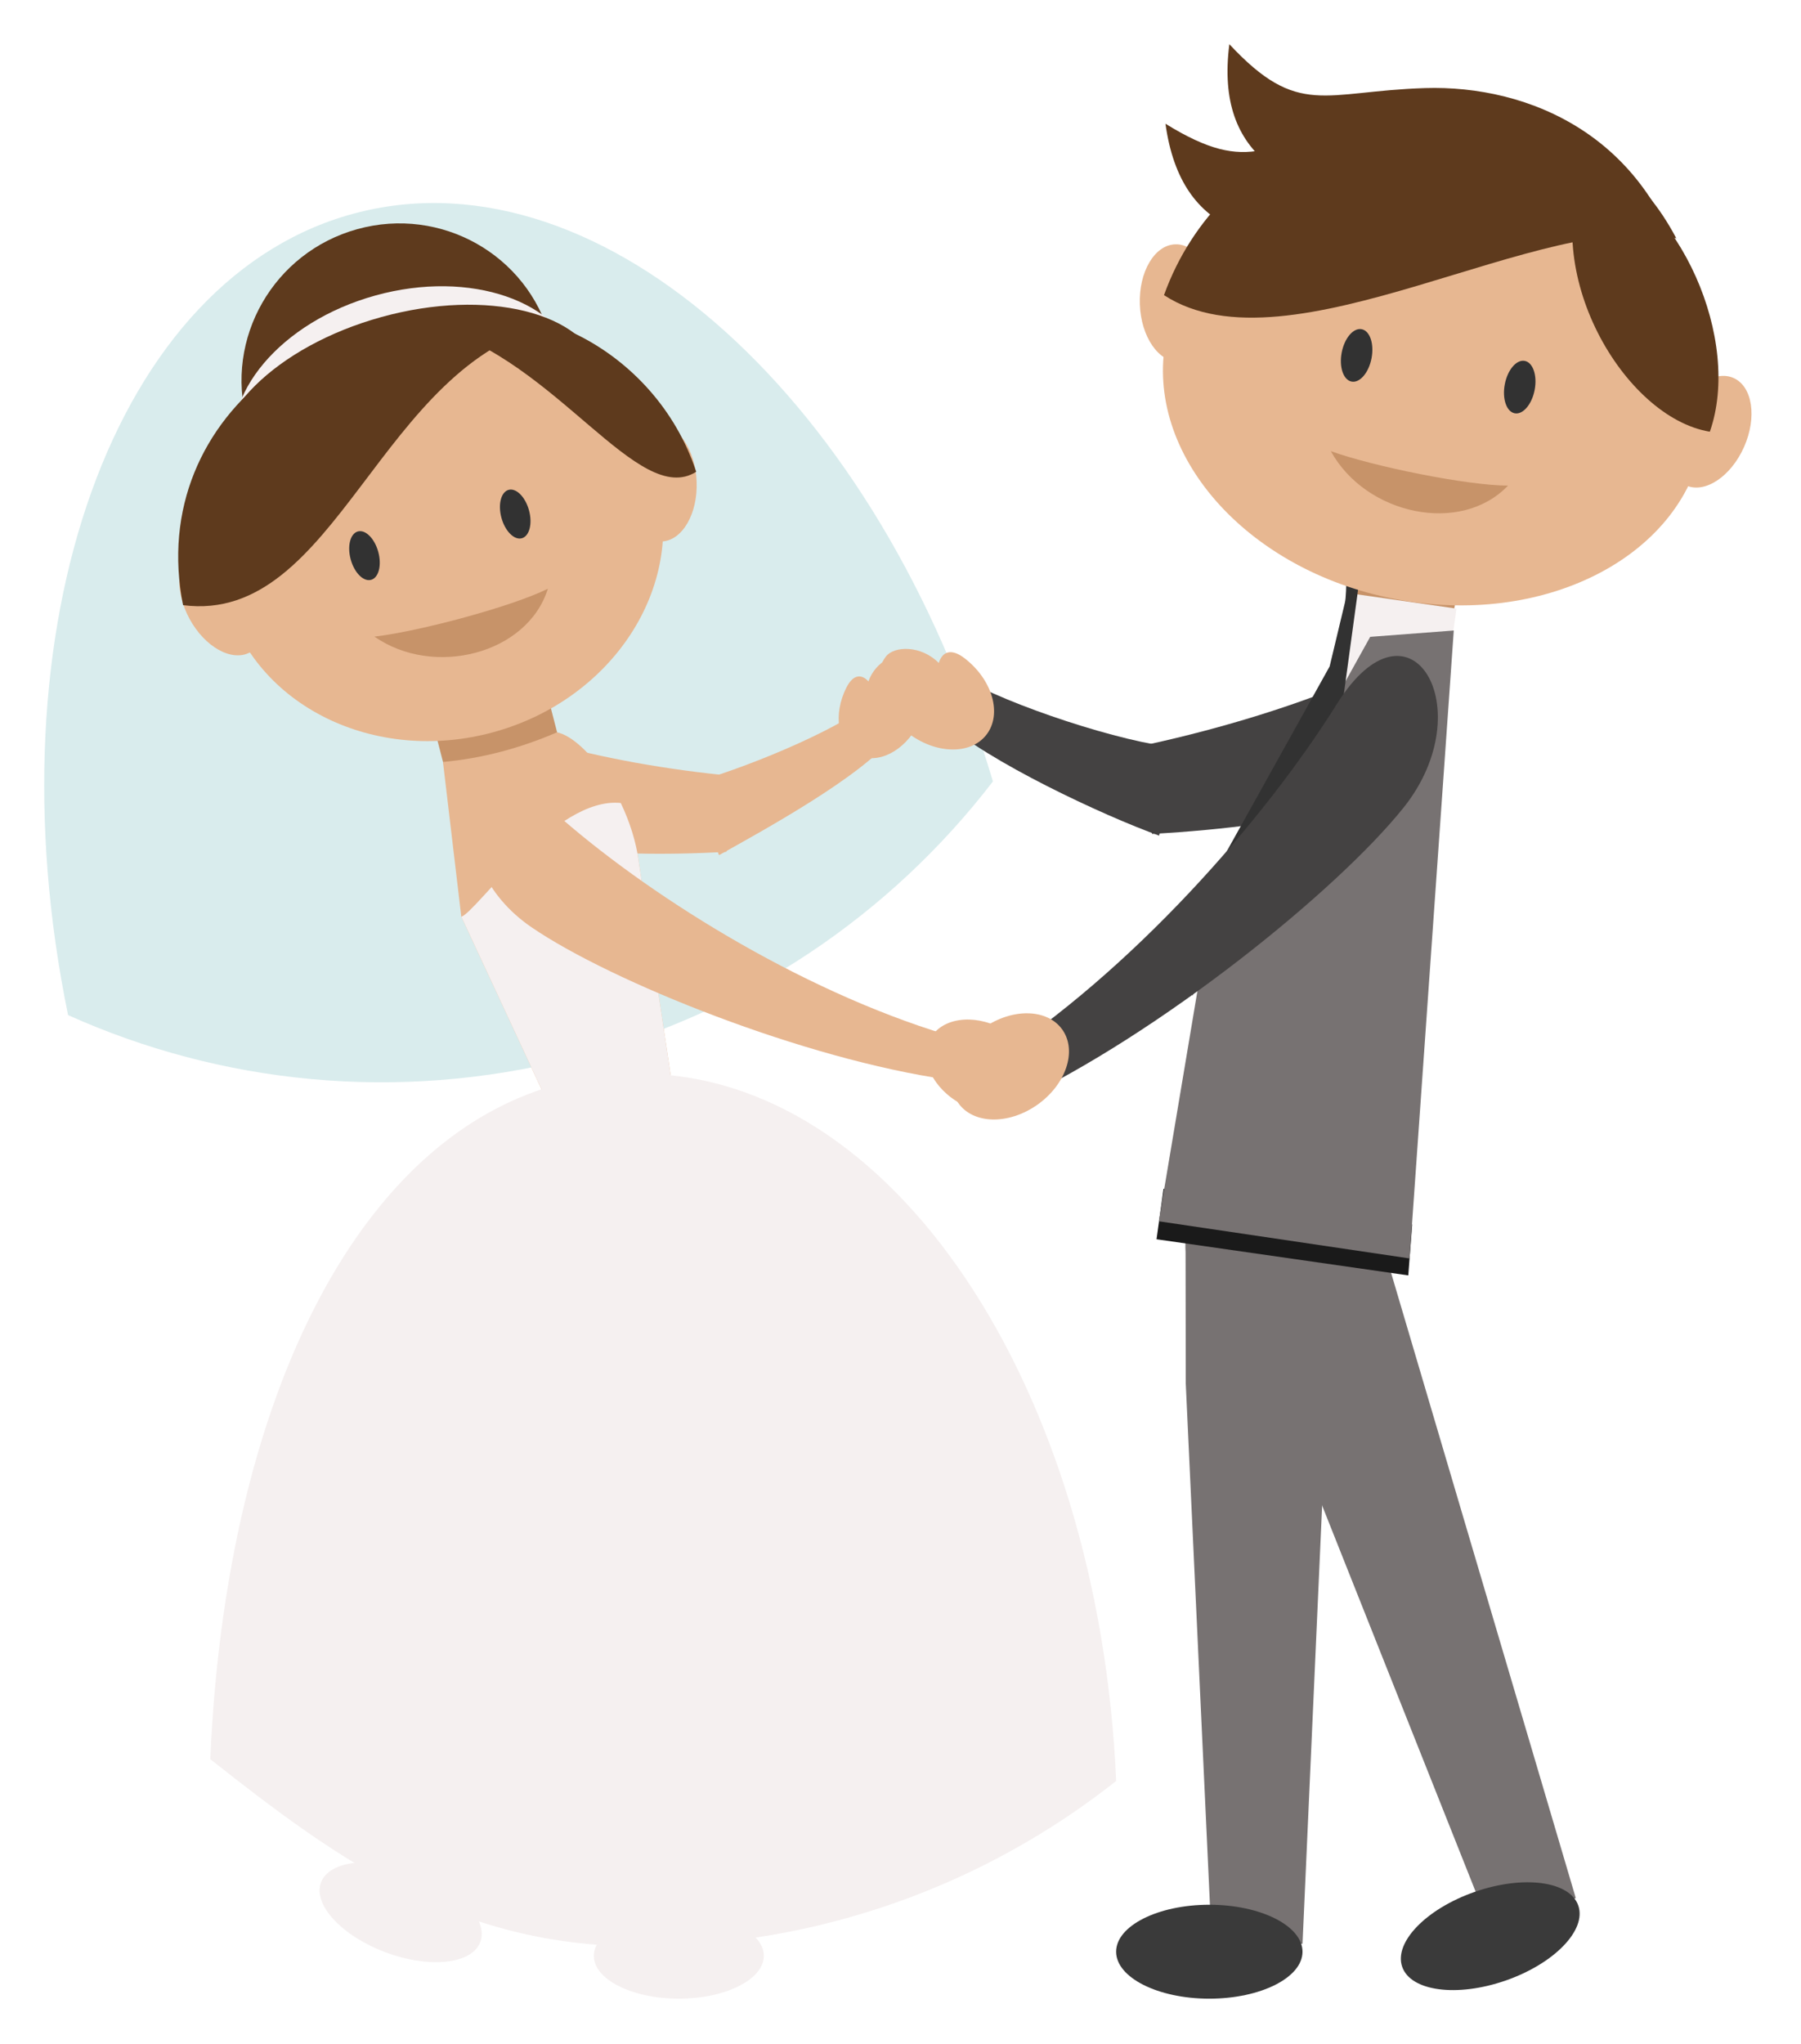 <svg width="163" height="185" viewBox="0 0 163 185" fill="none" xmlns="http://www.w3.org/2000/svg">
<g filter="url(#filter0_d)">
<rect width="156" height="178" fill="black" fill-opacity="0" transform="translate(4)"/>
<rect width="156" height="178" fill="black" fill-opacity="0" transform="translate(4)"/>
<rect width="156" height="178" fill="black" fill-opacity="0" transform="translate(4)"/>
<path fill-rule="evenodd" clip-rule="evenodd" d="M121.392 54.763L130.743 55.913L133.438 41.051L124.087 39.902L121.392 54.763Z" fill="#C79369"/>
<path fill-rule="evenodd" clip-rule="evenodd" d="M32.437 15.22C54.62 9.615 79.653 32.416 89.865 66.715C80.658 78.698 67.477 87.802 51.653 91.8C35.83 95.798 19.922 94.042 6.16 87.862C-1.034 52.801 10.252 20.824 32.437 15.22Z" fill="#D9ECED"/>
<path fill-rule="evenodd" clip-rule="evenodd" d="M62.471 66.889C66.708 65.779 75.638 62.249 78.943 59.472L80.81 62.676C78.031 66.251 69.095 71.137 65.076 73.386L62.471 66.889Z" fill="#E7B791"/>
<path fill-rule="evenodd" clip-rule="evenodd" d="M49.703 63.242C54.429 64.57 60.273 65.662 66.481 66.237L65.749 73.086C59.977 73.411 54.753 73.285 51.279 72.731C41.56 71.183 39.363 60.333 49.703 63.242Z" fill="#E7B791"/>
<path fill-rule="evenodd" clip-rule="evenodd" d="M76.605 58.219C77.208 57.028 77.959 56.966 78.597 57.662C79.259 55.797 81.18 54.972 82.104 55.443C83.9 56.359 84.351 59.087 83.111 61.535C81.871 63.985 79.41 65.228 77.613 64.312C75.816 63.396 75.365 60.669 76.605 58.219Z" fill="#E7B791"/>
<path d="M41.642 70.946L51.968 68.26L48.191 53.638L37.865 56.324L41.642 70.946Z" fill="#C79369"/>
<path fill-rule="evenodd" clip-rule="evenodd" d="M50.254 97.246L41.75 78.956L40.092 64.955C43.616 64.633 47.056 63.72 50.419 62.27C53.131 62.877 57.117 68.568 57.818 74.006L60.873 94.484L50.254 97.246Z" fill="#E7B791"/>
<path fill-rule="evenodd" clip-rule="evenodd" d="M57.859 93.164C80.735 93.164 99.463 121.408 101.018 157.17C89.175 166.535 74.177 172.134 57.859 172.134C41.542 172.134 30.872 164.561 19.03 155.196C20.584 119.435 34.983 93.164 57.859 93.164Z" fill="#F5F0F0"/>
<path fill-rule="evenodd" clip-rule="evenodd" d="M41.75 78.956C43.027 78.648 50.247 68.039 56.185 68.669C56.982 70.344 57.582 72.189 57.817 74.006L60.842 94.276L60.872 94.484L50.253 97.246L41.75 78.956Z" fill="#F5F0F0"/>
<path fill-rule="evenodd" clip-rule="evenodd" d="M50.877 70.122C59.401 77.518 73.468 86.226 86.972 90.021L85.856 93.713C72.804 91.864 55.337 84.848 48.125 79.927C39.51 74.048 42.279 62.66 50.877 70.122Z" fill="#E7B791"/>
<path fill-rule="evenodd" clip-rule="evenodd" d="M61.437 176.87C65.674 176.87 69.129 175.129 69.129 172.994C69.129 170.86 65.674 169.118 61.437 169.118C57.201 169.118 53.745 170.86 53.745 172.994C53.746 175.129 57.201 176.87 61.437 176.87Z" fill="#F5F0F0"/>
<rect width="13.575" height="66.506" fill="black" fill-opacity="0" transform="translate(107.288 105.395)"/>
<path fill-rule="evenodd" clip-rule="evenodd" d="M109.67 171.901L107.317 121.184L107.301 109.341L107.289 105.395H120.862C119.87 127.564 118.877 149.732 117.885 171.901C115.146 171.901 112.407 171.901 109.67 171.901Z" fill="#777272"/>
<path fill-rule="evenodd" clip-rule="evenodd" d="M107.288 105.395H107.477L107.3 109.343V109.341L107.288 105.395Z" fill="#777272"/>
<path fill-rule="evenodd" clip-rule="evenodd" d="M109.449 176.871C114.094 176.871 117.884 174.962 117.884 172.621C117.884 170.28 114.094 168.37 109.449 168.37C104.804 168.37 101.016 170.28 101.016 172.621C101.015 174.962 104.804 176.871 109.449 176.871Z" fill="#3A3A3A"/>
<path fill-rule="evenodd" clip-rule="evenodd" d="M106.647 63.68C101.584 63.226 91.273 59.818 86.959 57.276L85.434 61.303C89.301 64.861 99.874 69.82 104.906 71.62L106.647 63.68Z" fill="#444242"/>
<path fill-rule="evenodd" clip-rule="evenodd" d="M121.517 58.028C116.236 60.174 109.634 62.191 102.546 63.659L104.272 71.466C110.973 71.092 116.982 70.27 120.918 69.182C131.932 66.136 133.071 53.333 121.517 58.028Z" fill="#444242"/>
<path fill-rule="evenodd" clip-rule="evenodd" d="M87.329 55.59C86.108 54.639 85.29 54.946 84.963 55.994C83.347 54.365 80.923 54.454 80.185 55.406C78.752 57.261 79.624 60.349 82.135 62.305C84.645 64.26 87.844 64.343 89.278 62.488C90.712 60.634 89.84 57.546 87.329 55.59Z" fill="#E7B791"/>
<path fill-rule="evenodd" clip-rule="evenodd" d="M90.629 89.06C91.875 89.723 91.927 90.52 91.182 91.186C93.137 91.924 93.971 93.979 93.457 94.952C92.457 96.843 89.572 97.272 87.012 95.91C84.45 94.548 83.184 91.91 84.183 90.019C85.183 88.126 88.068 87.698 90.629 89.06Z" fill="#E7B791"/>
<path fill-rule="evenodd" clip-rule="evenodd" d="M122.111 49.684L131.821 51.078L131.086 56.228L120.483 58.869L122.111 49.684Z" fill="#F5F0F0"/>
<rect width="31.684" height="66.523" fill="black" fill-opacity="0" transform="translate(110.933 103.94)"/>
<path fill-rule="evenodd" clip-rule="evenodd" d="M134.856 170.463L116.105 123.305L112.23 112.119L110.933 108.393L123.76 103.94C130.046 125.216 136.331 146.492 142.617 167.768C140.03 168.667 137.443 169.565 134.856 170.463Z" fill="#777272"/>
<path fill-rule="evenodd" clip-rule="evenodd" d="M110.933 108.393L111.111 108.33L112.231 112.121L112.23 112.119L110.933 108.393Z" fill="#777272"/>
<path fill-rule="evenodd" clip-rule="evenodd" d="M105.306 103.578L127.812 106.808L127.456 111.417L104.672 108.147L105.306 103.578Z" fill="#1A1A1A"/>
<path fill-rule="evenodd" clip-rule="evenodd" d="M127.576 109.884L131.574 53.058L124.01 53.632L109.314 80.072L104.877 106.52L127.576 109.884Z" fill="#777272"/>
<path fill-rule="evenodd" clip-rule="evenodd" d="M122.925 50.909C119.275 68.357 118.471 76.902 109.738 81.966L110.792 74.418L120.339 56.307L122.112 49.684L122.925 50.909Z" fill="#F5F0F0"/>
<path fill-rule="evenodd" clip-rule="evenodd" d="M122.998 48.738L121.446 60.119L120.68 61.82L113.122 77.763L107.9 86.126L110.588 73.832L120.34 56.308L121.717 50.549C121.927 49.673 121.83 46.169 121.83 46.169L122.998 48.738Z" fill="#323232"/>
<path fill-rule="evenodd" clip-rule="evenodd" d="M121.002 59.697C114.434 70.2 102.475 83.866 89.532 92.197L91.883 95.708C104.976 89.561 121.041 76.575 127.028 69.089C134.178 60.149 127.628 49.102 121.002 59.697Z" fill="#444242"/>
<path fill-rule="evenodd" clip-rule="evenodd" d="M89.014 89.021C87.747 89.911 87.799 90.786 88.699 91.409C86.671 92.477 86.039 94.827 86.728 95.815C88.069 97.738 91.268 97.814 93.871 95.986C96.476 94.158 97.499 91.117 96.158 89.192C94.817 87.269 91.617 87.193 89.014 89.021Z" fill="#E7B791"/>
<path d="M142.845 168.449C142.08 166.231 137.892 165.671 133.49 167.2C129.088 168.728 126.14 171.765 126.905 173.984C127.67 176.202 131.858 176.761 136.26 175.233C140.662 173.704 143.61 170.667 142.845 168.449Z" fill="#3A3A3A"/>
<path d="M43.472 171.734C44.215 169.727 41.589 166.897 37.606 165.414C33.624 163.93 29.794 164.354 29.051 166.362C28.308 168.369 30.934 171.199 34.916 172.682C38.899 174.166 42.729 173.742 43.472 171.734Z" fill="#F5F0F0"/>
<rect width="58.102" height="54.919" fill="black" fill-opacity="0" transform="translate(101.898)"/>
<path d="M157.844 36.452C159.035 33.769 158.613 30.974 156.901 30.209C155.19 29.445 152.837 31 151.646 33.683C150.455 36.366 150.877 39.161 152.589 39.926C154.3 40.691 156.653 39.136 157.844 36.452Z" fill="#E7B791"/>
<path d="M109.942 23.302C109.835 20.367 108.231 18.042 106.359 18.11C104.487 18.178 103.056 20.614 103.162 23.549C103.268 26.485 104.872 28.81 106.744 28.742C108.616 28.673 110.048 26.238 109.942 23.302Z" fill="#E7B791"/>
<path d="M154.102 36.133C156.106 25.758 146.855 15.234 133.441 12.626C120.027 10.018 107.529 16.315 105.525 26.69C103.522 37.065 112.772 47.589 126.187 50.197C139.601 52.804 152.099 46.508 154.102 36.133Z" fill="#E7B791"/>
<path d="M124.131 28.423C124.383 27.114 123.984 25.935 123.239 25.791C122.493 25.646 121.684 26.589 121.432 27.898C121.179 29.208 121.578 30.386 122.323 30.531C123.069 30.676 123.878 29.732 124.131 28.423Z" fill="#323232"/>
<path d="M138.893 31.293C139.145 29.983 138.746 28.805 138.001 28.66C137.255 28.515 136.446 29.459 136.194 30.768C135.941 32.077 136.34 33.255 137.085 33.4C137.831 33.545 138.64 32.602 138.893 31.293Z" fill="#323232"/>
<path fill-rule="evenodd" clip-rule="evenodd" d="M151.713 17.564C139.769 14.725 116.698 30.118 105.348 22.709C110.537 8.297 127.376 2.914 139.907 7.594C144.532 9.32 148.603 11.689 151.713 17.564Z" fill="#5E3A1D"/>
<path fill-rule="evenodd" clip-rule="evenodd" d="M143.569 10.712C139.168 20.491 146.972 33.795 154.749 35.067C157.634 26.854 152.208 13.994 143.569 10.712Z" fill="#5E3A1D"/>
<path fill-rule="evenodd" clip-rule="evenodd" d="M136.481 39.945C132.856 39.945 124.315 38.222 120.448 36.828C123.607 42.588 132.207 44.439 136.481 39.945Z" fill="#C79369"/>
<path fill-rule="evenodd" clip-rule="evenodd" d="M151.629 17.998C135.415 10.821 108.387 28.075 105.48 7.197C113.285 12.012 114.82 9.048 123.612 6.337C132.482 3.602 144.715 4.933 151.629 17.998Z" fill="#5E3A1D"/>
<path fill-rule="evenodd" clip-rule="evenodd" d="M152.936 22.638C139.185 11.422 108.576 20.909 111.263 0C117.524 6.711 119.785 4.258 128.979 3.971C138.253 3.682 149.703 8.205 152.936 22.638Z" fill="#5E3A1D"/>
<rect width="49.577" height="54.683" fill="black" fill-opacity="0" transform="translate(14.63 12.949)"/>
<path d="M49.801 26.579C47.738 19.051 39.922 14.644 32.344 16.735C24.767 18.827 20.297 26.624 22.36 34.152C24.424 41.68 32.239 46.087 39.817 43.996C47.395 41.905 51.865 34.107 49.801 26.579Z" fill="#5E3A1D"/>
<path d="M52.413 29.085C50.803 23.215 42.555 20.372 33.99 22.736C25.424 25.1 19.785 31.775 21.394 37.646C23.003 43.516 31.252 46.359 39.817 43.995C48.383 41.631 54.022 34.956 52.413 29.085Z" fill="#F5F0F0"/>
<path d="M54.421 29.582C52.96 24.25 44.052 22.06 34.526 24.689C24.999 27.318 18.461 33.771 19.922 39.103C21.383 44.434 30.291 46.624 39.818 43.995C49.344 41.366 55.883 34.913 54.421 29.582Z" fill="#5E3A1D"/>
<path d="M59.452 39.515C56.825 29.933 45.962 24.576 35.188 27.549C24.414 30.522 17.809 40.7 20.436 50.282C23.062 59.864 33.926 65.221 44.7 62.248C55.474 59.275 62.078 49.097 59.452 39.515Z" fill="#E7B791"/>
<rect width="17.335" height="8.829" fill="black" fill-opacity="0" transform="translate(31.141 39.987)"/>
<path d="M47.876 42.176C47.544 40.967 46.718 40.141 46.03 40.331C45.342 40.521 45.053 41.655 45.384 42.864C45.715 44.073 46.542 44.899 47.23 44.709C47.918 44.519 48.207 43.385 47.876 42.176Z" fill="#323232"/>
<path d="M34.234 45.939C33.903 44.73 33.076 43.904 32.388 44.094C31.699 44.284 31.409 45.418 31.741 46.627C32.072 47.836 32.898 48.662 33.587 48.472C34.276 48.282 34.565 47.148 34.234 45.939Z" fill="#323232"/>
<path fill-rule="evenodd" clip-rule="evenodd" d="M49.584 49.279C46.346 50.887 37.958 53.139 33.891 53.61C39.25 57.352 47.748 55.189 49.584 49.279Z" fill="#C79369"/>
<path d="M23.092 48.756C21.703 46.181 19.246 44.817 17.604 45.709C15.961 46.601 15.756 49.411 17.145 51.986C18.534 54.56 20.991 55.924 22.633 55.032C24.275 54.141 24.481 51.33 23.092 48.756Z" fill="#E7B791"/>
<path d="M63.048 39.568C62.929 36.642 61.32 34.333 59.454 34.409C57.588 34.486 56.172 36.919 56.291 39.844C56.41 42.77 58.019 45.079 59.885 45.003C61.751 44.926 63.167 42.493 63.048 39.568Z" fill="#E7B791"/>
<rect width="46.884" height="26.558" fill="black" fill-opacity="0" transform="translate(16.127 24.303)"/>
<path fill-rule="evenodd" clip-rule="evenodd" d="M39.361 25.599C50.343 28.62 57.781 42.003 63.01 38.694C59.305 27.398 46.817 21.765 39.361 25.599Z" fill="#5E3A1D"/>
<path fill-rule="evenodd" clip-rule="evenodd" d="M50.097 25.309C34.338 28.747 30.527 52.561 16.569 50.765C13.114 33.379 30.429 20.534 50.097 25.309Z" fill="#5E3A1D"/>
</g>
<defs>
<filter id="filter0_d" x="0" y="0" width="162.52" height="184.871" filterUnits="userSpaceOnUse" color-interpolation-filters="sRGB">
<feFlood flood-opacity="0" result="BackgroundImageFix"/>
<feColorMatrix in="SourceAlpha" type="matrix" values="0 0 0 0 0 0 0 0 0 0 0 0 0 0 0 0 0 0 127 0"/>
<feOffset dy="4"/>
<feGaussianBlur stdDeviation="2"/>
<feColorMatrix type="matrix" values="0 0 0 0 0 0 0 0 0 0 0 0 0 0 0 0 0 0 0.25 0"/>
<feBlend mode="normal" in2="BackgroundImageFix" result="effect1_dropShadow"/>
<feBlend mode="normal" in="SourceGraphic" in2="effect1_dropShadow" result="shape"/>
</filter>
</defs>
</svg>
